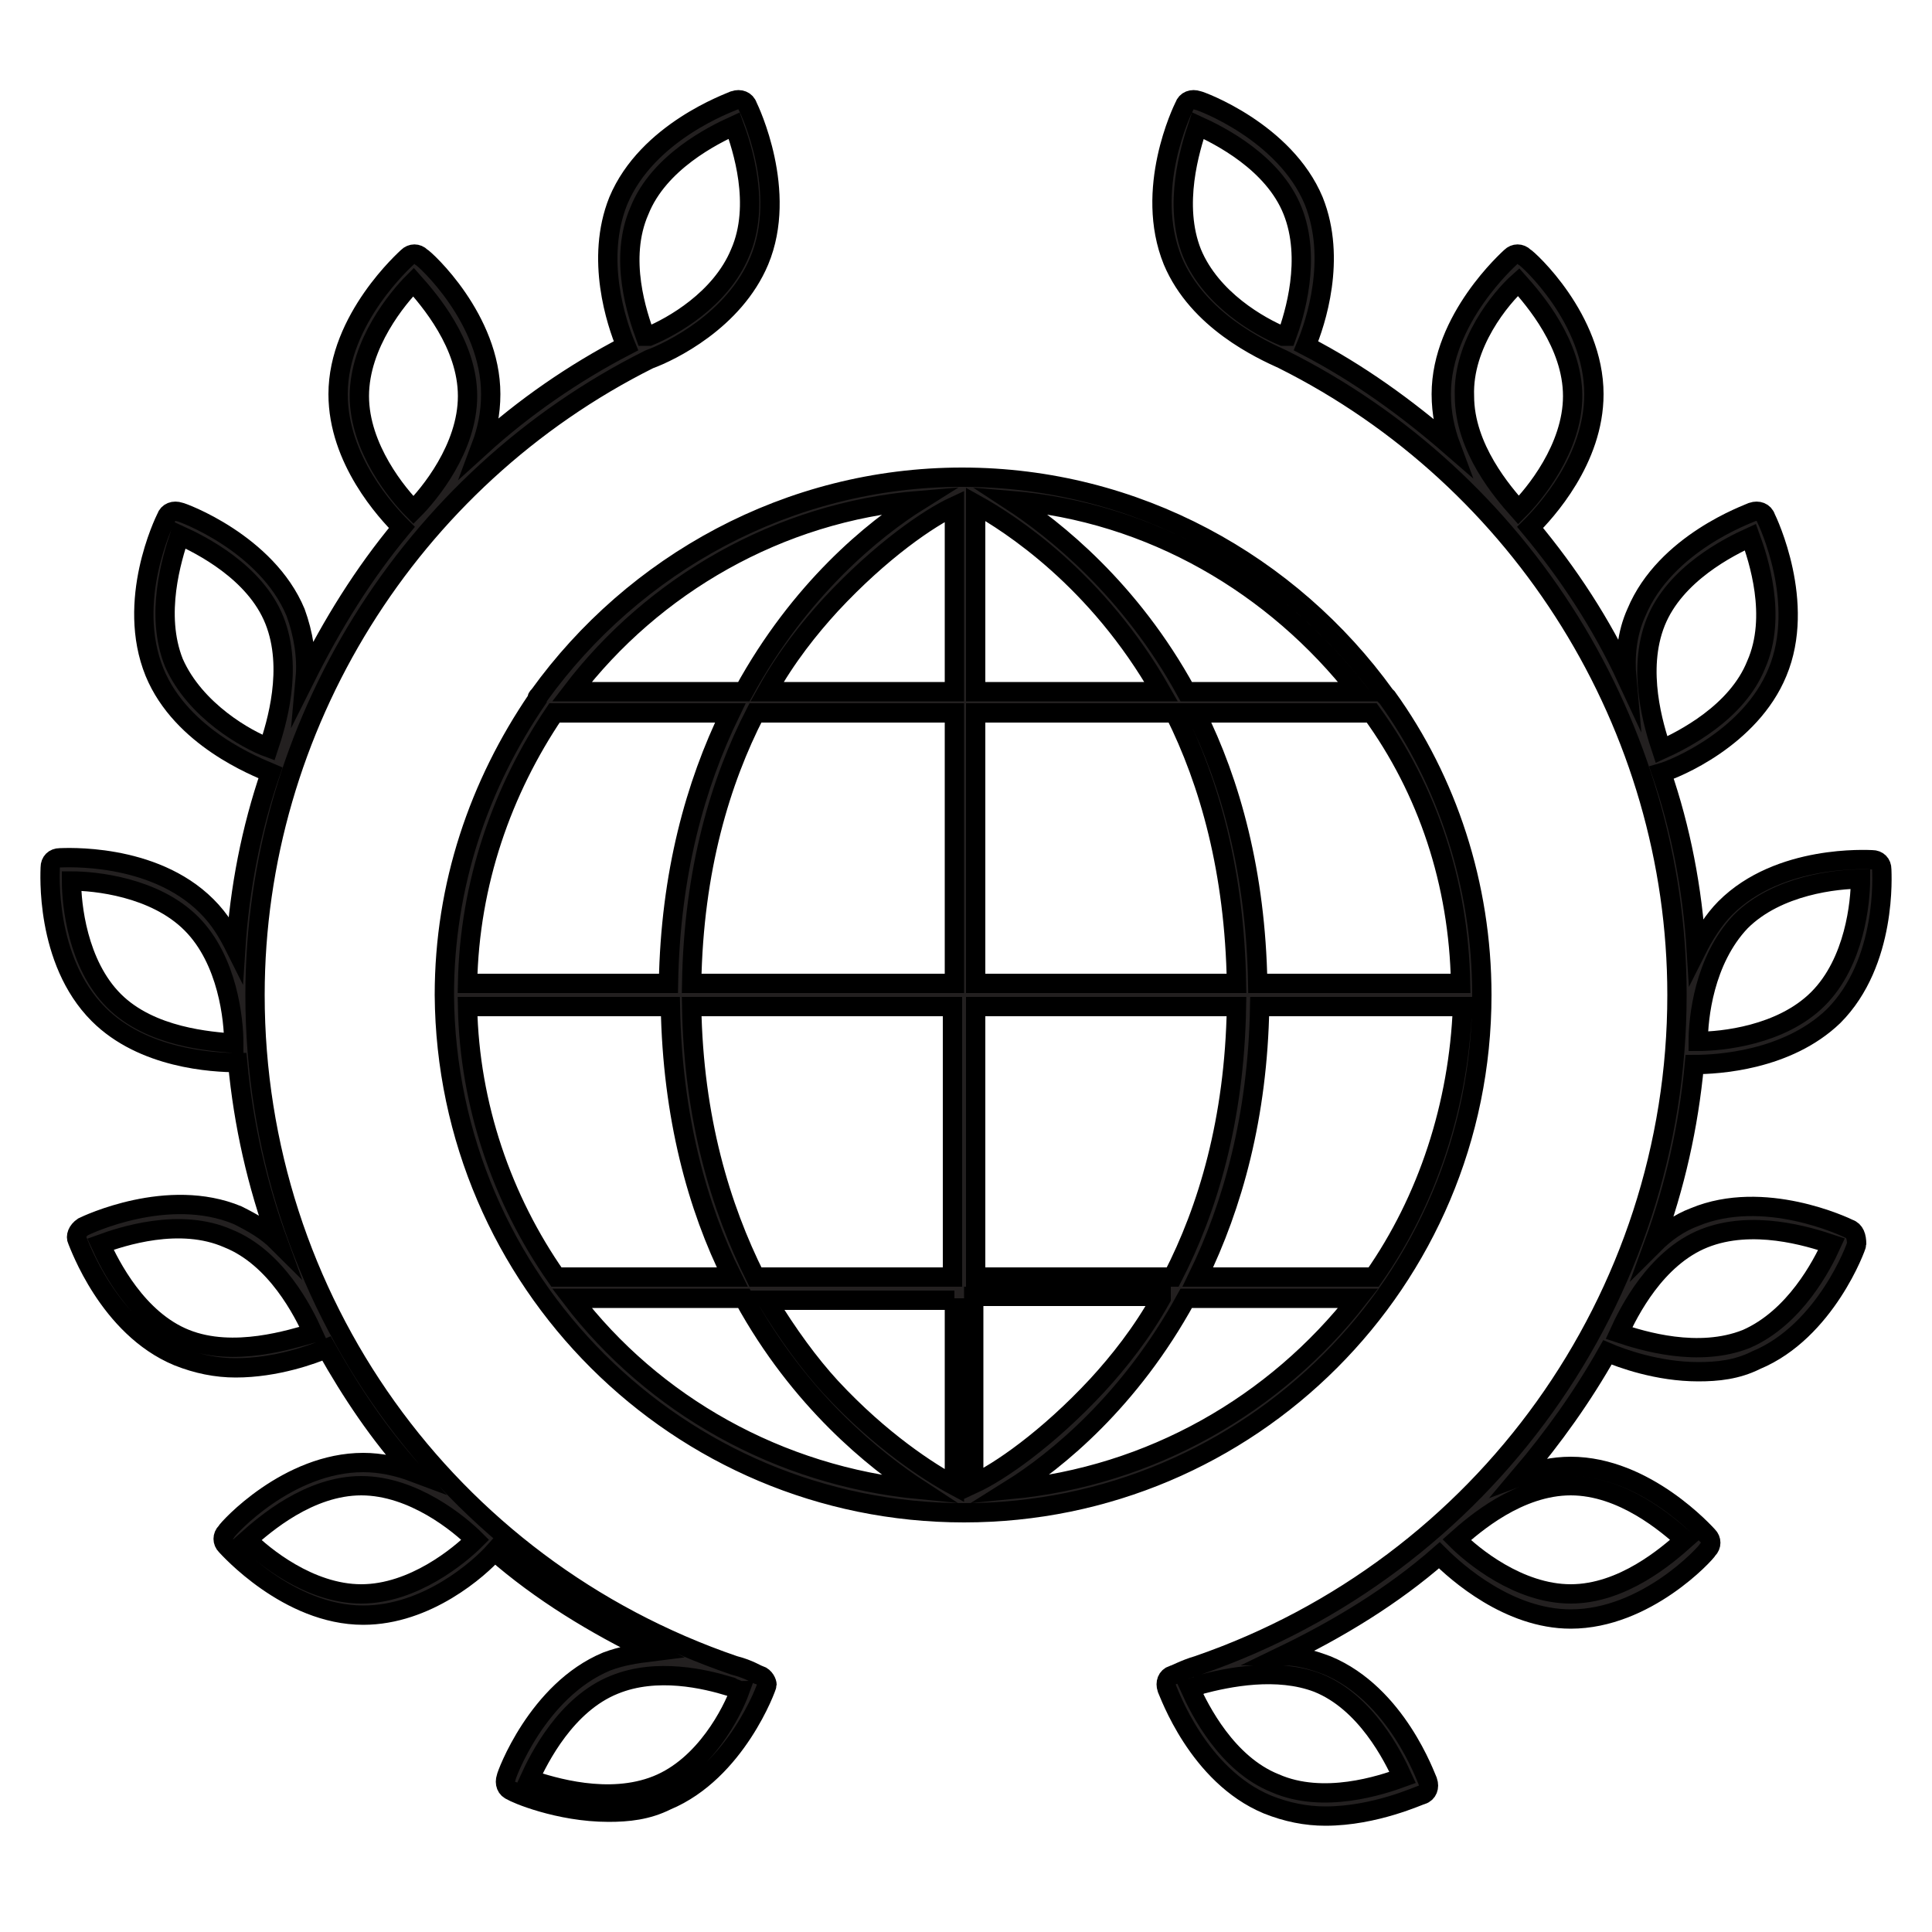 <?xml version="1.0" encoding="utf-8"?>
<!-- Generator: Adobe Illustrator 25.1.0, SVG Export Plug-In . SVG Version: 6.00 Build 0)  -->
<svg version="1.1" xmlns="http://www.w3.org/2000/svg" xmlns:xlink="http://www.w3.org/1999/xlink" x="0px" y="0px"
	 viewBox="0 0 100 100" style="enable-background:new 0 0 100 100;" xml:space="preserve">
<style type="text/css">
	.st0{fill:#232020;stroke:#000000;stroke-miterlimit:10;}
</style>
<g id="Layer_1">
</g>
<g id="illust">
	<g id="XMLID_7_">
		<path id="XMLID_731_" class="st0" d="M49.9,78.3c14.8,0,26.8-12,26.8-26.8c0-5.7-1.8-11.1-4.9-15.4c0,0-0.1-0.1-0.1-0.1
			c-4.9-6.8-12.9-11.3-21.9-11.3c-9,0-17,4.5-21.9,11.3c-0.1,0.1-0.1,0.1-0.1,0.2c-3,4.4-4.8,9.6-4.8,15.3
			C23.1,66.3,35.1,78.3,49.9,78.3L49.9,78.3L49.9,78.3L49.9,78.3L49.9,78.3L49.9,78.3L49.9,78.3z M24.2,52.1h10.5
			c0.1,5.7,1.4,10.4,3.2,14h-9.1C26,62.1,24.3,57.2,24.2,52.1z M28.7,36.9h9.1c-1.8,3.7-3.1,8.3-3.2,14H24.2
			C24.3,45.7,26,40.9,28.7,36.9z M75.6,50.9H65.1c-0.1-5.7-1.4-10.4-3.2-14h9.1C73.9,40.9,75.5,45.7,75.6,50.9z M71.1,66.1H62
			c1.8-3.7,3.1-8.3,3.2-14h10.5C75.5,57.2,73.9,62.1,71.1,66.1z M50.5,66.1v-14H64c-0.1,5.9-1.5,10.5-3.3,14H50.5z M60.1,67.2
			c-1,1.8-2.2,3.3-3.3,4.5c-2.6,2.8-5.1,4.5-6.4,5.1v-9.7H60.1z M64,50.9H50.5v-14h10.3C62.6,40.5,63.9,45.1,64,50.9z M50.5,35.8
			v-9.7c1.8,1,6.3,3.9,9.6,9.7H50.5z M49.4,35.8h-9.7c1-1.8,2.2-3.3,3.3-4.5c2.6-2.8,5.1-4.5,6.4-5.1V35.8z M49.4,36.9v14H35.8
			c0.1-5.9,1.5-10.5,3.3-14H49.4z M35.8,52.1h13.5v14H39.1C37.3,62.5,35.9,57.9,35.8,52.1z M49.4,67.2v9.7c-1.3-0.7-3.8-2.3-6.4-5.1
			c-1.1-1.2-2.2-2.7-3.3-4.5H49.4z M52.3,77.1c2.4-1.5,6.2-4.6,9.1-9.9h8.9C66,72.7,59.6,76.4,52.3,77.1z M70.3,35.8h-8.9
			c-2.9-5.3-6.8-8.4-9.1-9.9C59.6,26.5,66,30.3,70.3,35.8z M47.6,25.9c-2.4,1.5-6.2,4.6-9.1,9.9h-8.9C33.8,30.3,40.3,26.5,47.6,25.9
			z M29.6,67.2h8.9c2.9,5.3,6.8,8.4,9.1,9.9C40.3,76.4,33.8,72.7,29.6,67.2z"/>
		<path id="XMLID_749_" class="st0" d="M39.3,86.7c-0.1,0-0.5-0.3-1.3-0.5c-14.9-5.1-24.8-19-24.8-34.7c0-13.9,8-26.7,20.4-32.9
			c1.1-0.4,4.4-2,5.7-5.1c1.5-3.6-0.5-7.8-0.6-8c-0.1-0.3-0.4-0.4-0.7-0.3c-0.2,0.1-4.5,1.6-6,5.2c-1.2,3-0.1,6.3,0.4,7.5
			c-2.7,1.4-5.3,3.2-7.5,5.2c0.3-0.8,0.5-1.7,0.5-2.7c0-3.9-3.4-7-3.6-7.1c-0.2-0.2-0.5-0.2-0.7,0c-0.1,0.1-3.6,3.2-3.6,7.1
			c0,3.4,2.5,6.1,3.3,6.9c-2,2.4-3.6,5-5,7.8c0.1-1.1-0.1-2.3-0.5-3.4c-1.5-3.6-5.9-5.2-6-5.2c-0.3-0.1-0.6,0-0.7,0.3
			c-0.1,0.2-2.1,4.3-0.6,8c1.4,3.4,5.3,4.9,6,5.2c-1,2.9-1.6,6-1.8,9.1c-0.4-0.8-0.8-1.5-1.5-2.2c-2.8-2.8-7.4-2.5-7.6-2.5
			c-0.3,0-0.5,0.2-0.5,0.5c0,0.2-0.3,4.8,2.5,7.6c2.3,2.3,5.9,2.5,7.2,2.5c0,0,0,0,0,0c0.3,3.2,1,6.3,2.1,9.3
			c-0.6-0.6-1.3-1-2.1-1.4c-3.6-1.5-7.8,0.5-8,0.6C4,63.7,3.9,64,4,64.2c0.1,0.2,1.6,4.5,5.2,6c1,0.4,2,0.6,3,0.6c2.1,0,4-0.7,4.7-1
			c1.3,2.3,2.7,4.4,4.5,6.4c-0.8-0.3-1.7-0.5-2.6-0.5c-3.9,0-7,3.4-7.1,3.6c-0.2,0.2-0.2,0.5,0,0.7c0.1,0.1,3.2,3.6,7.1,3.6
			c3.3,0,6-2.4,6.8-3.3c2.4,2.1,5.2,3.8,8.1,5.2c-0.8,0.1-1.5,0.2-2.3,0.5c-3.6,1.5-5.2,5.9-5.2,6c-0.1,0.3,0,0.6,0.3,0.7
			c0.1,0.1,2.4,1.1,5,1.1c1,0,2-0.1,3-0.6c3.6-1.5,5.2-5.9,5.2-6C39.7,87.1,39.6,86.8,39.3,86.7z M9,34.3c-1-2.5-0.1-5.4,0.3-6.6
			c1.1,0.5,3.9,1.9,4.9,4.4c1,2.5,0.1,5.4-0.3,6.6C12.8,38.3,10.1,36.8,9,34.3z M33.1,10.9c1-2.5,3.8-3.9,4.9-4.4
			c0.4,1.1,1.4,4.1,0.3,6.6c-1,2.4-3.5,3.8-4.7,4.3c0,0-0.1,0-0.1,0c0,0,0,0-0.1,0C33,16.3,32,13.4,33.1,10.9z M18.6,20.5
			c0-2.7,2-5.1,2.8-5.9c0.8,0.9,2.8,3.2,2.8,5.9c0,2.7-2,5.1-2.8,5.9C20.6,25.6,18.6,23.2,18.6,20.5z M9.6,69.3
			c-2.5-1-3.9-3.8-4.4-4.9c1.1-0.4,4.1-1.4,6.6-0.3c2.5,1,3.9,3.8,4.4,4.9C15.1,69.3,12.1,70.3,9.6,69.3z M5.9,51.8
			c-1.9-1.9-2.2-5-2.2-6.2c1.2,0,4.3,0.3,6.2,2.2c1.9,1.9,2.2,5,2.2,6.2C10.9,53.9,7.8,53.7,5.9,51.8z M18.7,82.5
			c-2.7,0-5.1-2-5.9-2.8c0.9-0.8,3.2-2.8,5.9-2.8c2.7,0,5.1,2,5.9,2.8C23.8,80.5,21.4,82.5,18.7,82.5z M34,92.4
			c-2.5,1-5.4,0.1-6.6-0.3c0.5-1.1,1.9-3.9,4.4-4.9c2.2-0.9,4.7-0.3,6,0.1c0.1,0,0.1,0.1,0.2,0.1c0,0,0,0,0,0c0.1,0,0.2,0.1,0.3,0.1
			C37.9,88.6,36.5,91.4,34,92.4z"/>
		<path id="XMLID_773_" class="st0" d="M95.7,63.6c-0.2-0.1-4.4-2.1-8-0.6c-0.8,0.3-1.5,0.8-2.1,1.4c1.1-3,1.8-6.1,2.1-9.3
			c0,0,0,0,0,0c1.2,0,4.8-0.2,7.2-2.5c2.8-2.8,2.5-7.4,2.5-7.6c0-0.3-0.2-0.5-0.5-0.5c-0.2,0-4.8-0.3-7.6,2.5
			c-0.6,0.6-1.1,1.4-1.5,2.2C87.6,46,87,42.9,86,40c0.7-0.2,4.6-1.8,6-5.2c1.5-3.6-0.5-7.8-0.6-8c-0.1-0.3-0.4-0.4-0.7-0.3
			c-0.2,0.1-4.5,1.6-6,5.2c-0.5,1.1-0.6,2.3-0.5,3.4c-1.3-2.8-3-5.4-5-7.8c0.8-0.8,3.3-3.5,3.3-6.9c0-3.9-3.4-7-3.6-7.1
			c-0.2-0.2-0.5-0.2-0.7,0c-0.1,0.1-3.6,3.2-3.6,7.1c0,1,0.2,1.9,0.5,2.7c-2.3-2-4.8-3.8-7.5-5.2c0.5-1.2,1.6-4.5,0.4-7.5
			c-1.5-3.6-5.9-5.2-6-5.2c-0.3-0.1-0.6,0-0.7,0.3c-0.1,0.2-2.1,4.3-0.6,8c1.3,3.1,4.6,4.6,5.7,5.1c12.4,6.2,20.4,19,20.4,32.9
			c0,15.7-10,29.6-24.8,34.7c-0.7,0.2-1.2,0.5-1.3,0.5c-0.3,0.1-0.4,0.4-0.3,0.7c0.1,0.2,1.6,4.5,5.2,6c1,0.4,2,0.6,3,0.6
			c2.6,0,4.9-1.1,5-1.1c0.3-0.1,0.4-0.4,0.3-0.7c-0.1-0.2-1.6-4.5-5.2-6c-0.8-0.3-1.5-0.5-2.3-0.5c2.9-1.4,5.7-3.1,8.1-5.2
			c0.9,0.9,3.6,3.3,6.8,3.3c3.9,0,7-3.4,7.1-3.6c0.2-0.2,0.2-0.5,0-0.7c-0.1-0.1-3.2-3.6-7.1-3.6c-0.9,0-1.8,0.2-2.6,0.5
			c1.7-2,3.2-4.1,4.5-6.4c0.7,0.3,2.6,1,4.7,1c1,0,2-0.1,3-0.6c3.6-1.5,5.2-5.9,5.2-6C96.1,64,96,63.7,95.7,63.6z M85.7,32.2
			c1-2.5,3.8-3.9,4.9-4.4c0.4,1.1,1.4,4.1,0.3,6.6c-1,2.5-3.8,3.9-4.9,4.4C85.6,37.6,84.7,34.7,85.7,32.2z M78.6,14.6
			c0.8,0.9,2.8,3.2,2.8,5.9c0,2.7-2,5.1-2.8,5.9c-0.8-0.9-2.8-3.2-2.8-5.9C75.7,17.8,77.7,15.4,78.6,14.6z M61.7,13.1
			c-1-2.5-0.1-5.4,0.3-6.6c1.1,0.5,3.9,1.9,4.9,4.4c1,2.5,0.1,5.4-0.3,6.5c0,0,0,0-0.1,0c0,0-0.1,0-0.1,0
			C65.2,16.9,62.7,15.5,61.7,13.1z M90.1,47.7c1.9-1.9,5-2.2,6.2-2.2c0,1.2-0.3,4.3-2.2,6.2c-1.9,1.9-5,2.2-6.2,2.2
			C87.9,52.7,88.2,49.7,90.1,47.7z M68.2,87.1c2.5,1,3.9,3.8,4.4,4.9c-1.1,0.4-4.1,1.4-6.6,0.3c-2.5-1-3.9-3.8-4.4-4.9
			c0.1,0,0.2-0.1,0.3-0.1c0,0,0,0,0,0c0.1,0,0.2-0.1,0.2-0.1C63.6,86.8,66.1,86.3,68.2,87.1z M87.2,79.7c-0.9,0.8-3.2,2.8-5.9,2.8
			c-2.7,0-5.1-2-5.9-2.8c0.9-0.8,3.2-2.8,5.9-2.8C84,76.9,86.3,78.9,87.2,79.7z M90.4,69.3c-2.5,1-5.4,0.1-6.6-0.3
			c0.5-1.1,1.9-3.9,4.4-4.9c2.5-1,5.4-0.1,6.6,0.3C94.3,65.5,92.9,68.2,90.4,69.3z"/>
	</g>
</g>
</svg>
